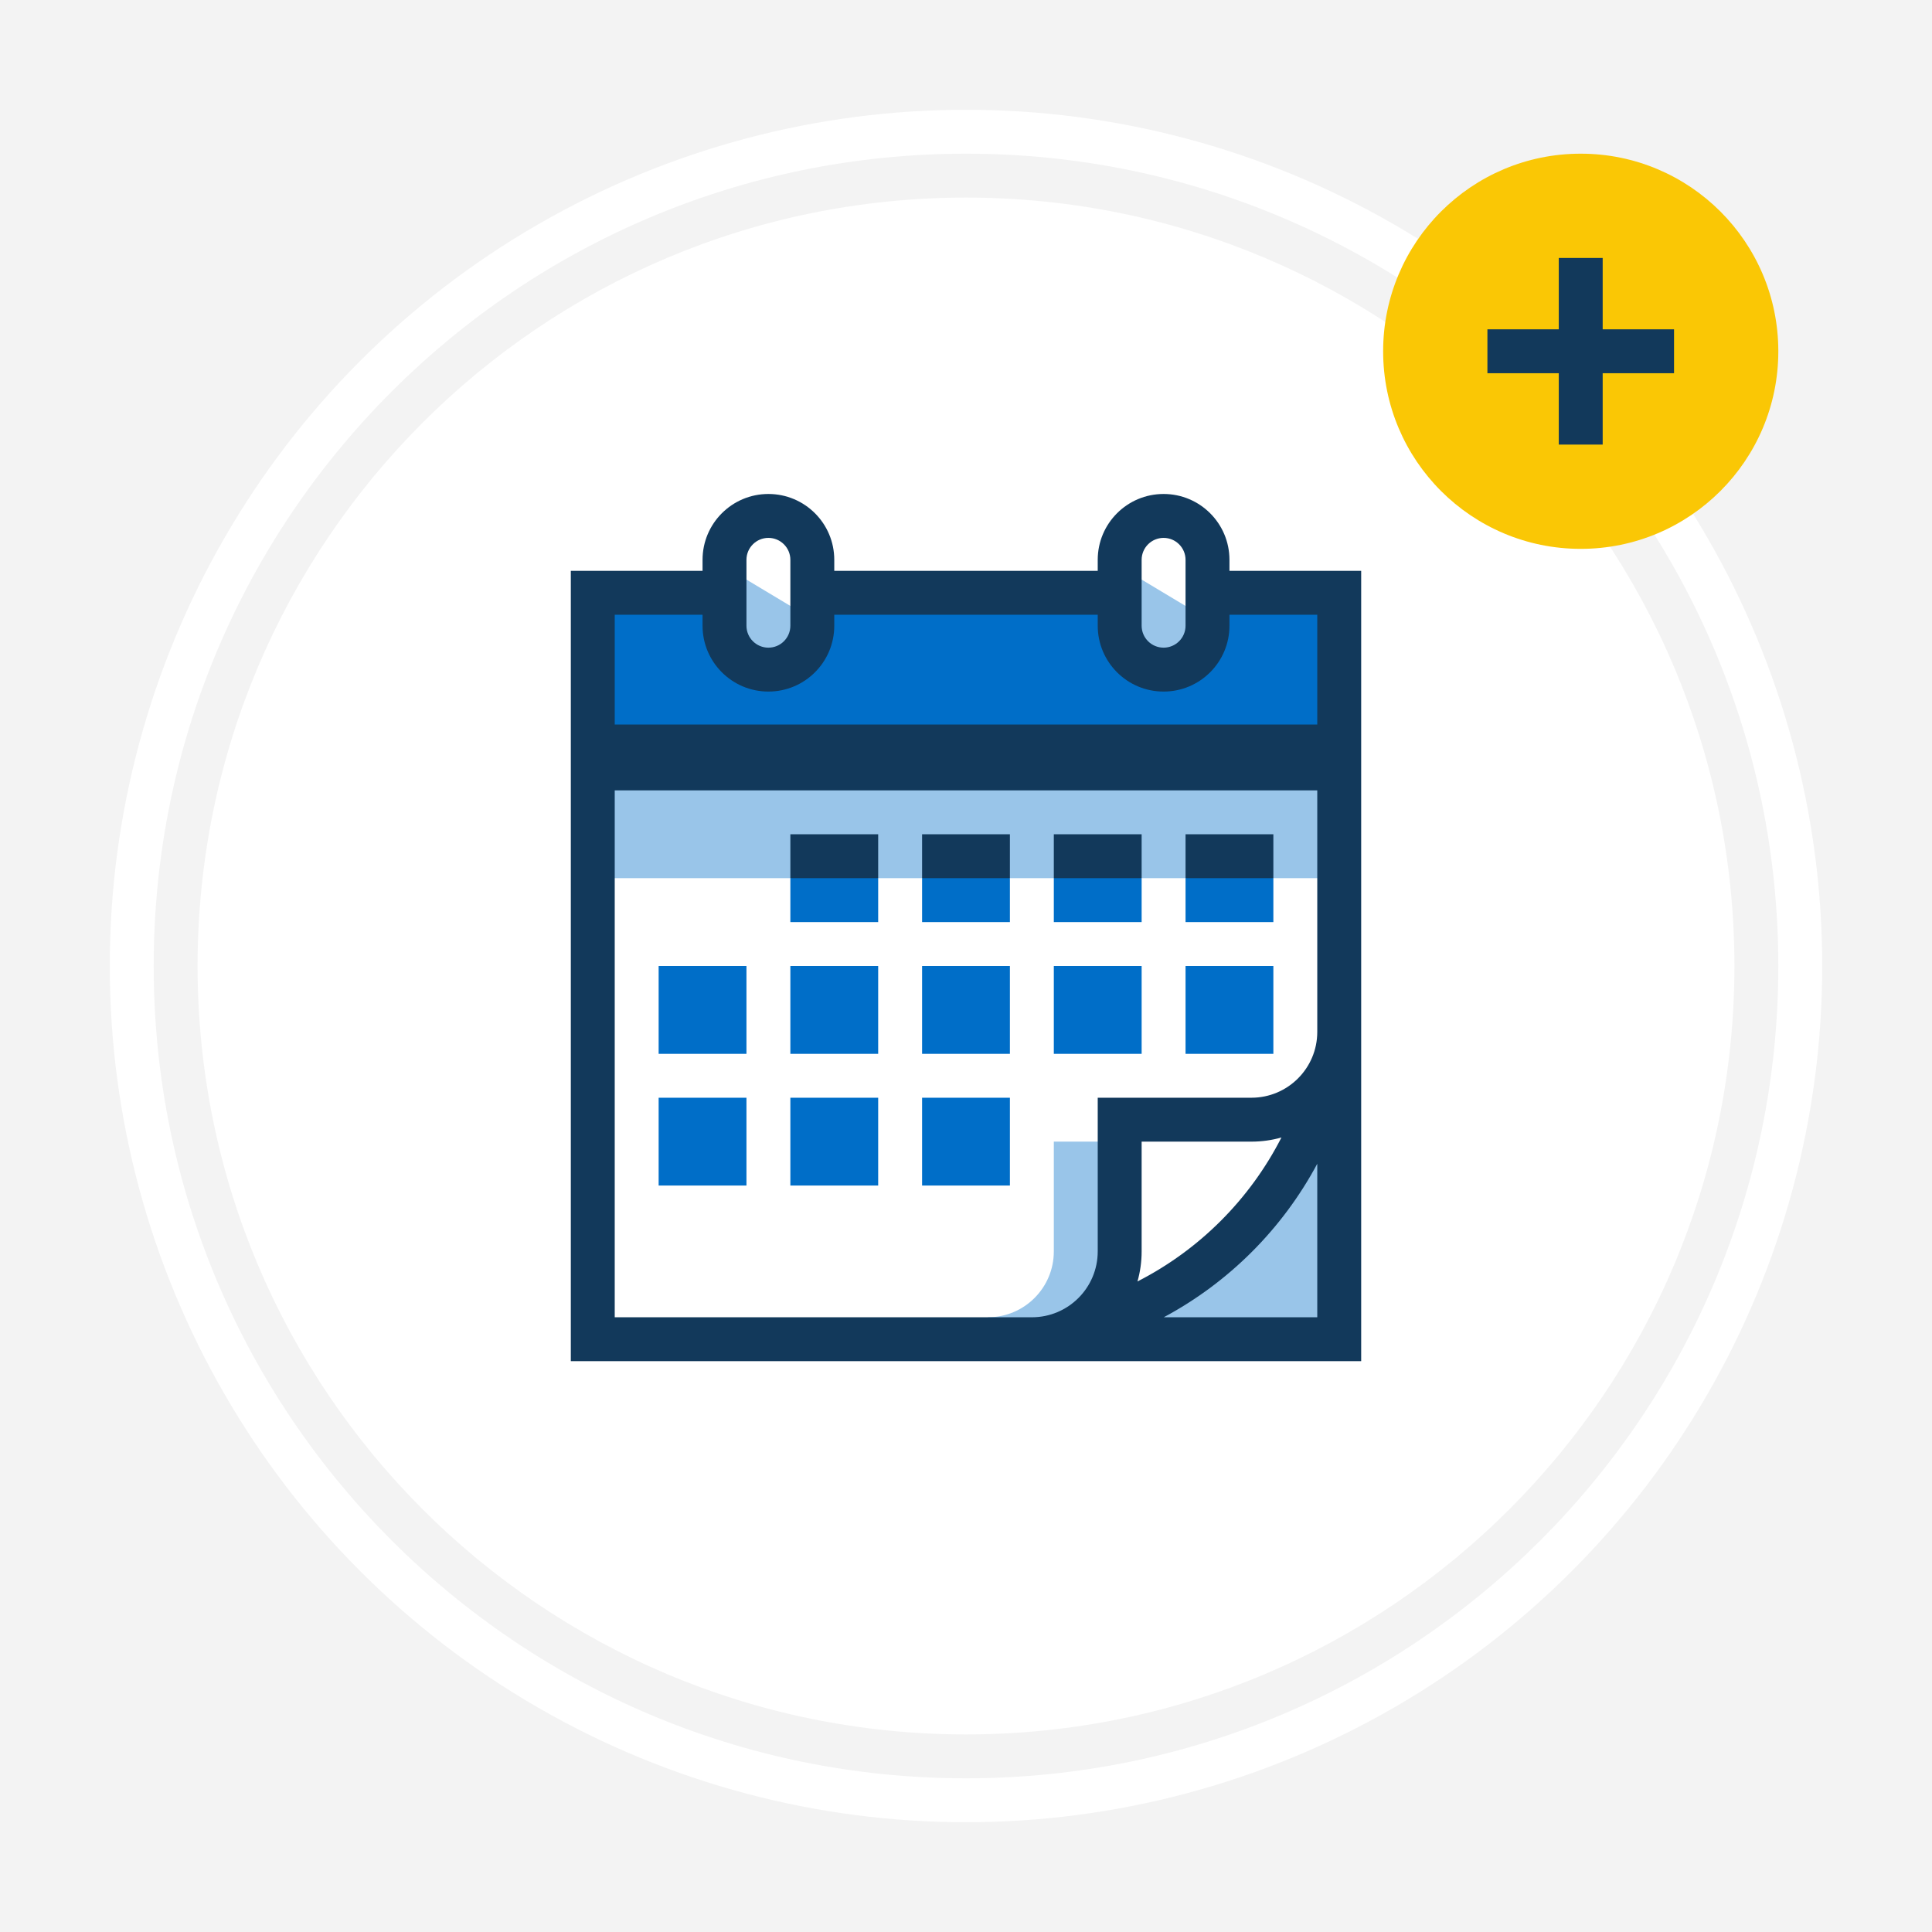 <svg width="264" height="264" viewBox="0 0 264 264" fill="none" xmlns="http://www.w3.org/2000/svg">
<rect x="0" y="0" width="264" height="264" fill="#808080" stroke="none"/>
<g clip-path="url(#clip0_6349_2761)">
<rect width="264" height="264" fill="#F3F3F3"/>
<circle cx="132" cy="132" r="117" fill="white"/>
<path fill-rule="evenodd" clip-rule="evenodd" d="M132 243C193.304 243 243 193.304 243 132C243 70.696 193.304 21 132 21C70.696 21 21 70.696 21 132C21 193.304 70.696 243 132 243ZM132 237C189.99 237 237 189.99 237 132C237 74.01 189.99 27 132 27C74.01 27 27 74.01 27 132C27 189.99 74.01 237 132 237Z" fill="#F3F3F3"/>
<circle cx="216" cy="48" r="27" fill="#FAC705"/>
<path d="M219 35.25V45H228.75V51H219V60.75H213V51H203.25V45H213V35.25H219Z" fill="#12395B"/>
</g>
<g clip-path="url(#clip1_6349_2761)">
<path fill-rule="evenodd" clip-rule="evenodd" d="M105 70.5C108.314 70.5 111 73.186 111 76.5V81H153V76.5C153 73.186 155.686 70.5 159 70.5C162.314 70.5 165 73.186 165 76.5V81H183V183H81V81H99V76.5C99 73.186 101.686 70.5 105 70.5Z" fill="white"/>
<path fill-rule="evenodd" clip-rule="evenodd" d="M108.75 89.25H101.25V78.75L108.75 83.25V89.25ZM181.5 120V106.5H82.5V120H181.5ZM181.5 154.5V181.5H153L153 178.626L152.999 183H135V180C139.971 180 144 175.971 144 171V156H153L152.999 178.011C164.014 173.553 172.997 165.124 178.174 154.5L181.5 154.5ZM155.25 89.25H162.75V83.25L155.25 78.75V89.25Z" fill="#99C5E9"/>
<path fill-rule="evenodd" clip-rule="evenodd" d="M100.5 82.5V90H109.5V82.5H154.5V90H163.5V82.5H181.5V100.5H82.5V82.5H100.5ZM102 132V144H90V132H102ZM120 144V132H108V144H120ZM138 132V144H126V132H138ZM156 144V132H144V144H156ZM174 132V144H162V132H174ZM138 126V120L132 117L126 120V126H138ZM120 120V126H108V120L114 117L120 120ZM156 126V120L150 117L144 120V126H156ZM174 120V126H162V120L168 117L174 120ZM102 162V150H90V162H102ZM120 150V162H108V150H120ZM138 162V150H126V162H138Z" fill="#006EC8"/>
<path fill-rule="evenodd" clip-rule="evenodd" d="M114 76.5C114 71.529 109.971 67.5 105 67.5C100.029 67.5 96 71.529 96 76.5V78H78V186H141H186V141V78H168V76.5C168 71.529 163.971 67.5 159 67.5C154.029 67.5 150 71.529 150 76.5V78H114V76.5ZM150 84H114V85.5C114 90.471 109.971 94.5 105 94.5C100.029 94.5 96 90.471 96 85.5V84H84V99H180V84H168V85.5C168 90.471 163.971 94.5 159 94.5C154.029 94.5 150 90.471 150 85.5V84ZM102 76.5C102 74.843 103.343 73.5 105 73.5C106.657 73.5 108 74.843 108 76.5V85.5C108 87.157 106.657 88.5 105 88.5C103.343 88.5 102 87.157 102 85.5V76.5ZM180 141V108H84V180H141C145.971 180 150 175.971 150 171V150H171C175.971 150 180 145.971 180 141ZM155.431 175.105C155.802 173.8 156 172.423 156 171V156H171C172.423 156 173.8 155.802 175.105 155.431C170.791 163.883 163.883 170.791 155.431 175.105ZM159.021 180C167.919 175.24 175.24 167.919 180 159.021V180H159.021ZM159 73.5C157.343 73.5 156 74.843 156 76.5V85.5C156 87.157 157.343 88.5 159 88.5C160.657 88.5 162 87.157 162 85.5V76.5C162 74.843 160.657 73.5 159 73.5ZM138 114V120H126V114H138ZM120 120V114H108V120H120ZM156 114V120H144V114H156ZM174 120V114H162V120H174Z" fill="#12395B"/>
</g>
<defs>
<clipPath id="clip0_6349_2761">
<rect width="264" height="264" fill="white"/>
</clipPath>
<clipPath id="clip1_6349_2761">
<rect width="144" height="144" fill="white" transform="translate(60 60)"/>
</clipPath>
</defs>
</svg>
